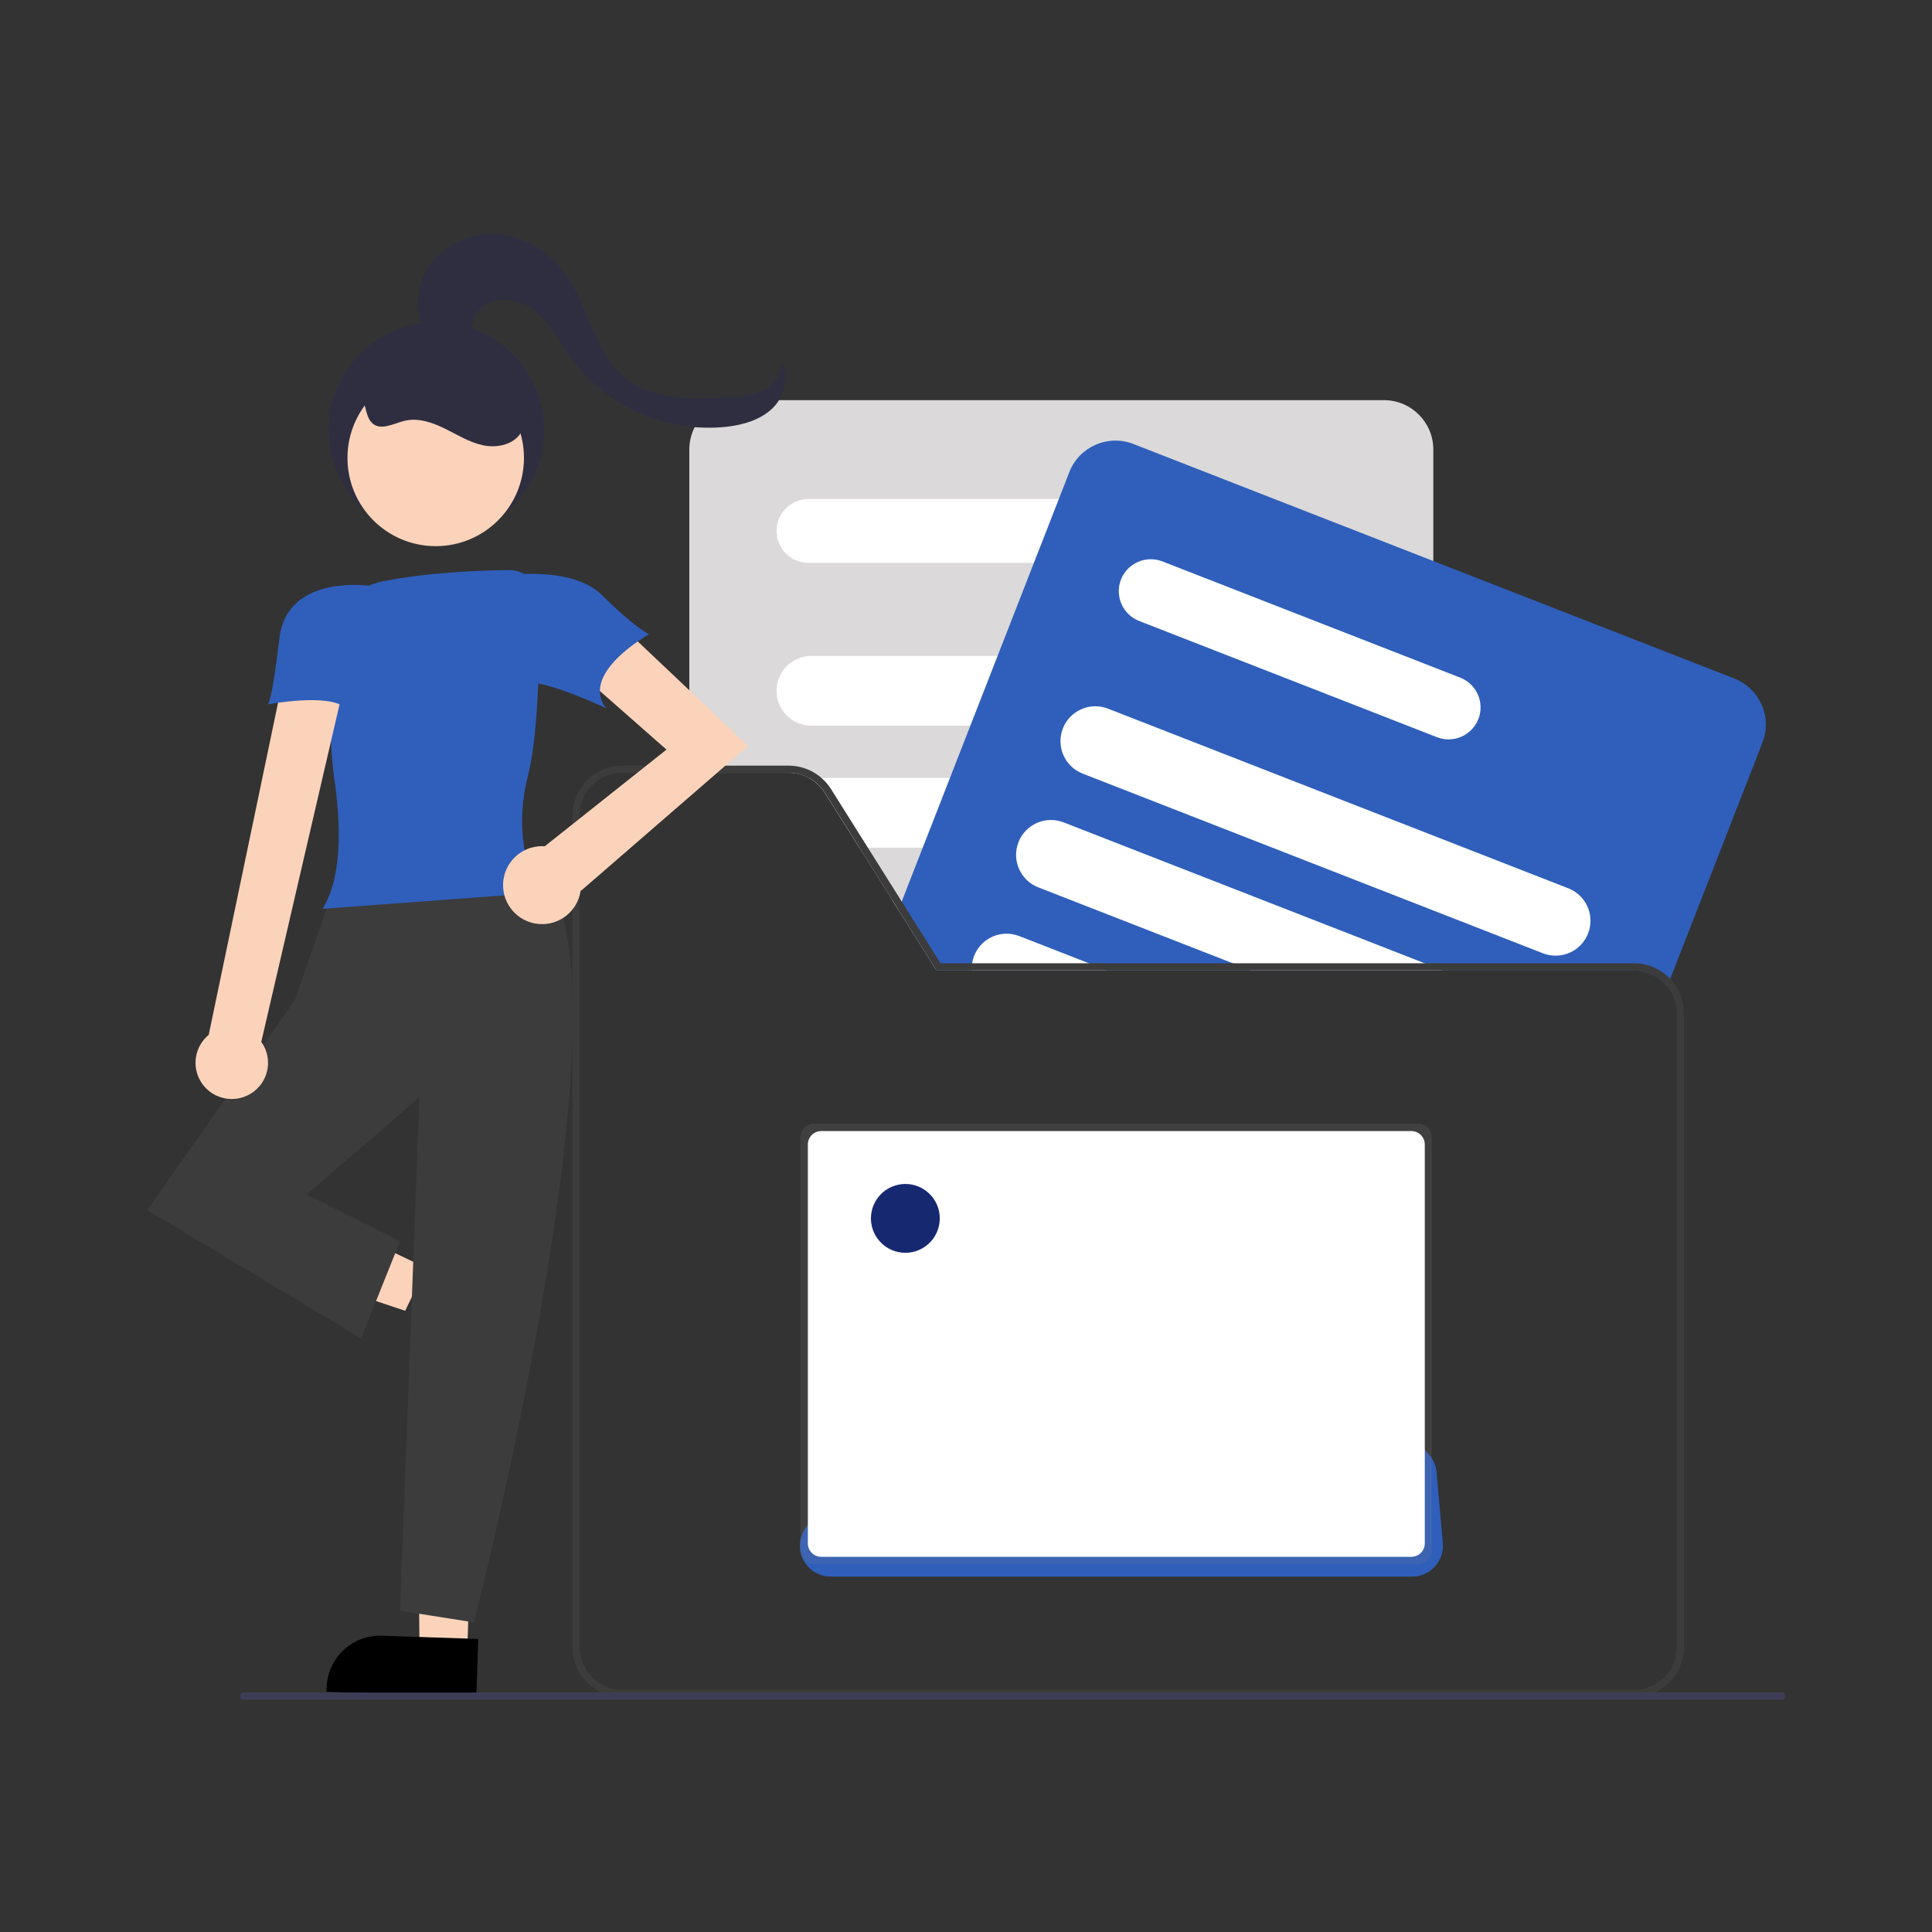 <svg width="512" height="512" viewBox="0 0 512 512" fill="none" xmlns="http://www.w3.org/2000/svg">
<rect x="0" y="0" width="512" height="512" fill="#333333" stroke="none"/>
<path d="M214.011 404.239L255.128 357.123C256.56 355.481 258.587 354.479 260.761 354.337C262.935 354.195 265.076 354.925 266.709 356.367L278.226 366.526C281.264 369.207 285.806 369.262 288.908 366.655L324.095 337.072C327.463 334.244 332.464 334.583 335.42 337.84L378.607 385.373C379.808 386.695 380.543 388.374 380.701 390.153L382.367 408.904C382.571 411.192 381.804 413.46 380.253 415.155C378.702 416.849 376.511 417.814 374.213 417.814H220.174C215.746 417.814 212.122 414.294 211.992 409.869V409.871C211.93 407.806 212.652 405.795 214.011 404.239Z" fill="#2F5FBB"/>
<path d="M220.336 313.651C220.336 308.763 224.298 304.801 229.186 304.801H362.646C367.533 304.801 371.496 308.763 371.496 313.651V399.196C371.496 404.083 367.533 408.046 362.646 408.046H229.186C224.298 408.046 220.336 404.083 220.336 399.196V313.651Z" fill="url(#paint0_linear_88_102)"/>
<path d="M379.465 410.804C379.469 411.775 379.087 412.708 378.403 413.397C377.719 414.086 376.789 414.475 375.818 414.478H215.737C214.765 414.475 213.835 414.085 213.151 413.395C212.466 412.705 212.085 411.772 212.09 410.8V301.449C212.086 300.479 212.468 299.546 213.152 298.857C213.836 298.168 214.766 297.779 215.737 297.776H375.818C376.79 297.779 377.72 298.168 378.404 298.858C379.089 299.548 379.47 300.482 379.465 301.453" fill="url(#paint1_linear_88_102)"/>
<path d="M377.584 409.015C377.584 410.978 375.992 412.57 374.029 412.57H217.645C215.681 412.57 214.09 410.978 214.09 409.015V303.3C214.09 301.337 215.681 299.745 217.645 299.745H374.029C375.992 299.745 377.584 301.337 377.584 303.3" fill="white"/>
<path d="M222.199 316.027C222.199 311.139 226.161 307.177 231.049 307.177H360.63C365.518 307.177 369.48 311.139 369.48 316.027V396.288C369.48 401.175 365.518 405.138 360.63 405.138H231.049C226.161 405.138 222.199 401.175 222.199 396.288V316.027Z" fill="white"/>
<path d="M239.93 332.005C244.967 332.005 249.051 327.921 249.051 322.884C249.051 317.846 244.967 313.763 239.93 313.763C234.893 313.763 230.809 317.846 230.809 322.884C230.809 327.921 234.893 332.005 239.93 332.005Z" fill="#162870"/>
<path d="M366.756 106.041H195.767C188.541 106.05 182.685 111.906 182.676 119.132V204.807H208.991C212.904 204.797 216.544 206.81 218.616 210.129L227.737 224.648L236.458 238.52L238.095 241.128L248.073 256.999L248.187 257.18H379.847V119.131C379.838 111.905 373.982 106.05 366.756 106.041Z" fill="#DBD9D9"/>
<path d="M298.981 132.232H214.258C209.581 132.232 205.789 136.023 205.789 140.701C205.789 145.378 209.581 149.169 214.258 149.169H298.982C303.659 149.169 307.45 145.378 307.45 140.701C307.45 136.023 303.658 132.232 298.981 132.232Z" fill="white"/>
<path d="M345.961 173.818H215.026C209.92 173.818 205.781 177.957 205.781 183.062C205.781 188.168 209.92 192.307 215.026 192.307H345.961C351.067 192.307 355.206 188.168 355.206 183.062C355.206 177.957 351.067 173.818 345.961 173.818Z" fill="white"/>
<path d="M354.324 211.491C352.805 208.246 349.547 206.172 345.964 206.169H215.028C214.828 206.169 214.637 206.178 214.438 206.188C216.146 207.121 217.585 208.479 218.617 210.129L227.738 224.648H345.964C349.124 224.649 352.065 223.034 353.759 220.367C355.454 217.7 355.667 214.351 354.324 211.491Z" fill="white"/>
<path d="M355.112 246.517C354.489 241.939 350.582 238.525 345.963 238.52H236.457L238.094 241.128L248.072 256.999H345.962C347.886 257.003 349.762 256.4 351.322 255.276C353.754 253.543 355.198 250.741 355.197 247.755C355.198 247.341 355.17 246.927 355.112 246.517Z" fill="white"/>
<path d="M459.632 179.825L446.303 174.618L379.85 148.684L300.343 117.656C293.605 115.041 286.022 118.371 283.387 125.101L280.607 132.232L273.991 149.169L264.375 173.818L257.158 192.307L251.75 206.169L244.533 224.648L239.116 238.52L238.964 238.92L238.098 241.128L248.075 256.999L248.19 257.18H432.994C436.43 257.177 439.682 258.732 441.838 261.407L442.619 259.427L452.159 234.997L467.068 196.791C469.689 190.053 466.363 182.465 459.632 179.825Z" fill="#2F5FBB"/>
<path d="M386.971 179.578L379.85 176.798L308.046 148.779C303.687 147.092 298.784 149.239 297.068 153.587C295.379 157.948 297.532 162.854 301.885 164.564L325.602 173.818L354.935 185.262L379.85 194.992L380.811 195.363C385.17 197.064 390.083 194.909 391.784 190.55C393.485 186.191 391.33 181.279 386.971 179.578Z" fill="white"/>
<path d="M415.607 235.407L379.847 221.449L354.322 211.491L340.689 206.169L305.177 192.307L293.638 187.804C289.176 186.062 284.123 188.016 281.994 192.307C281.88 192.545 281.766 192.792 281.671 193.05C279.814 197.803 282.163 203.161 286.917 205.017L289.868 206.169L337.204 224.648L379.847 241.29L408.885 252.629C409.953 253.047 411.09 253.26 412.236 253.258C416.685 253.266 420.508 250.103 421.333 245.731C422.158 241.36 419.752 237.021 415.607 235.407Z" fill="white"/>
<path d="M379.847 256.171L377.552 255.276L355.112 246.517L334.614 238.52L299.064 224.648L281.87 217.936C277.114 216.083 271.756 218.436 269.903 223.192C268.049 227.948 270.402 233.306 275.158 235.159L283.765 238.52L326.702 255.276L331.12 256.999L331.577 257.18H382.427L379.847 256.171Z" fill="white"/>
<path d="M292.992 256.999L288.574 255.276L270.114 248.069C267.501 247.046 264.565 247.266 262.135 248.668C259.705 250.071 258.044 252.502 257.623 255.276C257.531 255.846 257.496 256.423 257.518 256.999C257.516 257.06 257.519 257.12 257.528 257.18H293.458L292.992 256.999Z" fill="white"/>
<path d="M331.122 256.999L326.704 255.276H257.622C257.531 255.846 257.496 256.423 257.518 256.999H248.073L248.188 257.18H331.578L331.122 256.999ZM331.122 256.999H248.073L248.188 257.18H331.578L331.122 256.999ZM331.122 256.999H248.073L248.188 257.18H331.578L331.122 256.999ZM331.578 257.18L331.122 256.999H248.073L248.188 257.18H331.578ZM164.959 447.83C158.685 447.821 153.601 442.737 153.592 436.462V216.185C153.597 209.907 158.682 204.818 164.959 204.807H182.677V202.903H164.959C157.631 202.917 151.696 208.857 151.688 216.185V436.462C151.694 441.662 154.733 446.38 159.466 448.535H327.199C327.047 448.306 326.894 448.068 326.742 447.83H164.959ZM442.618 259.427C440.119 256.776 436.636 255.273 432.993 255.276H249.245L238.963 238.92L238.715 238.52L229.995 224.648L220.226 209.111C217.793 205.253 213.553 202.91 208.992 202.903H164.959C157.631 202.917 151.696 208.857 151.688 216.185V436.462C151.694 441.662 154.733 446.38 159.466 448.535C161.188 449.328 163.063 449.737 164.959 449.734H432.992C434.892 449.737 436.77 449.328 438.496 448.535C443.228 446.38 446.268 441.662 446.274 436.462V268.557C446.276 265.157 444.967 261.886 442.618 259.427ZM444.37 436.462C444.359 442.74 439.27 447.825 432.993 447.83H164.959C158.685 447.821 153.601 442.737 153.592 436.462V216.185C153.597 209.907 158.682 204.818 164.959 204.807H208.992C212.905 204.797 216.546 206.81 218.617 210.129L227.738 224.648L236.459 238.52L238.096 241.128L248.073 256.999L248.188 257.18H432.992C439.274 257.186 444.364 262.276 444.37 268.557V436.462ZM331.122 256.999H248.074L248.188 257.18H331.579L331.122 256.999ZM331.122 256.999H248.074L248.188 257.18H331.579L331.122 256.999ZM331.122 256.999H248.074L248.188 257.18H331.579L331.122 256.999ZM331.122 256.999L326.704 255.276H249.245L238.963 238.92L238.096 241.128L248.074 256.999L248.188 257.18H331.579L331.122 256.999Z" fill="#3C3C3C"/>
<path d="M112.83 335.974L107.377 347.376L60.805 331.768L68.853 314.94L112.83 335.974Z" fill="#FBD3BA"/>
<path d="M122.299 334.534L133.322 311.487L147.167 318.108L130.028 353.942L128.97 353.435C121.908 350.058 118.922 341.595 122.299 334.534Z" fill="#2F2E41"/>
<path d="M123.812 437.792L111.181 437.366L110.648 388.198L125.456 389.072L123.812 437.792Z" fill="#FBD3BA"/>
<path d="M101.204 433.478L126.737 434.34L126.22 449.678L86.521 448.338L86.561 447.165C86.825 439.342 93.381 433.214 101.204 433.478Z" fill="black"/>
<path d="M144.151 232.017C144.151 232.017 105.492 222.224 87.967 236.656L78.174 265.006L39 320.674L95.699 354.693L106.008 328.921L81.266 316.55L111.162 290.778L106.008 426.856L125.595 429.949C125.595 429.949 168.892 261.914 144.151 232.017Z" fill="#3C3C3C"/>
<path d="M85.5 240.849L85.971 240.012C90.938 231.182 90.133 216.803 88.584 206.296C87.286 197.495 87.325 181.985 87.586 170.523C87.719 162.555 93.359 155.744 101.163 154.128C112.924 151.681 127.361 151.162 134.921 151.071C139.193 151.054 142.695 154.457 142.8 158.728C143.03 171.071 142.958 193.578 139.895 205.654C135.349 223.576 142.458 235.756 142.53 235.877L142.959 236.593L85.5 240.849Z" fill="#2F5FBB"/>
<path d="M65.615 290.278C68.162 289.059 70.039 286.773 70.739 284.036C71.439 281.3 70.891 278.394 69.243 276.1L91.06 182.02H74.565L55.31 274.246C51.558 277.339 50.711 282.749 53.34 286.84C55.97 290.931 61.243 292.408 65.615 290.278Z" fill="#FBD3BA"/>
<path d="M198.273 197.671L161.864 163.23L152.023 177.006L176.624 198.655L144.361 224.275C144.128 224.259 143.896 224.24 143.659 224.24C138.13 224.234 133.576 228.582 133.327 234.106C133.078 239.629 137.221 244.37 142.728 244.863C148.235 245.356 153.154 241.426 153.889 235.946L153.991 236.048L198.273 197.671Z" fill="#FBD3BA"/>
<path d="M98.848 155.337C98.848 155.337 76.112 151.608 74.05 169.133C71.988 186.659 70.957 186.659 70.957 186.659C70.957 186.659 87.451 183.566 91.575 187.689C95.698 191.813 98.848 155.337 98.848 155.337Z" fill="#2F5FBB"/>
<path d="M132.812 152.639C132.812 152.639 151.368 149.547 159.616 157.794C167.863 166.041 171.986 168.103 171.986 168.103C171.986 168.103 153.43 178.412 160.647 187.69C160.647 187.69 141.06 178.412 137.967 181.504C134.874 184.597 132.812 152.639 132.812 152.639Z" fill="#2F5FBB"/>
<path d="M116.536 92.788C110.683 88.114 109.145 79.091 112.541 72.415C115.937 65.738 123.615 61.715 131.1 62.016C138.585 62.316 145.637 66.613 149.974 72.721C156.065 81.302 157.343 93.227 165.443 99.945C172.758 106.012 183.238 105.838 192.73 105.355C195.929 105.193 199.233 105.004 202.104 103.582C204.975 102.161 207.32 99.163 206.95 95.98C209.335 99.755 207.951 105.048 204.752 108.162C201.553 111.277 196.998 112.582 192.563 113.101C176.646 114.774 161.028 107.922 151.48 95.076C148.178 90.52 145.629 85.215 141.097 81.879C136.565 78.543 129.009 78.311 126.227 83.203C124.851 85.622 124.986 88.656 123.721 91.135C122.456 93.614 118.347 94.95 117.128 92.448" fill="#2F2E41"/>
<path d="M115.64 142.502C131.414 142.502 144.202 129.714 144.202 113.94C144.202 98.166 131.414 85.378 115.64 85.378C99.866 85.378 87.078 98.166 87.078 113.94C87.078 129.714 99.866 142.502 115.64 142.502Z" fill="#2F2E41"/>
<path d="M115.469 144.738C128.383 144.738 138.853 134.269 138.853 121.354C138.853 108.44 128.383 97.971 115.469 97.971C102.555 97.971 92.085 108.44 92.085 121.354C92.085 134.269 102.555 144.738 115.469 144.738Z" fill="#FBD3BA"/>
<path d="M94.148 104.18C97.326 104.876 96.287 110.207 98.798 112.275C101.063 114.14 104.325 112.222 107.176 111.527C110.776 110.65 114.544 111.935 117.867 113.572C121.19 115.21 124.395 117.242 128.02 118.004C131.645 118.767 135.944 117.907 137.976 114.81C139.919 111.848 139.204 107.854 137.684 104.654C133.827 96.539 125.695 91.32 116.71 91.195C107.726 91.071 99.452 96.062 95.372 104.068" fill="#2F2E41"/>
<path d="M473.041 449.487C473.04 450.012 472.784 450.437 472.469 450.439H64.24C63.924 450.439 63.668 450.013 63.668 449.487C63.668 448.961 63.924 448.535 64.24 448.535H472.469C472.784 448.536 473.04 448.961 473.041 449.487Z" fill="#3F3D56"/>
<defs>
<linearGradient id="paint0_linear_88_102" x1="258.126" y1="330.612" x2="258.126" y2="330.612" gradientUnits="userSpaceOnUse">
<stop stop-color="#808080" stop-opacity="0.251"/>
<stop offset="0.54" stop-color="#808080" stop-opacity="0.122"/>
<stop offset="1" stop-color="#808080" stop-opacity="0.102"/>
</linearGradient>
<linearGradient id="paint1_linear_88_102" x1="253.934" y1="326.951" x2="253.934" y2="326.951" gradientUnits="userSpaceOnUse">
<stop stop-color="#808080" stop-opacity="0.251"/>
<stop offset="0.54" stop-color="#808080" stop-opacity="0.122"/>
<stop offset="1" stop-color="#808080" stop-opacity="0.102"/>
</linearGradient>
</defs>
</svg>
